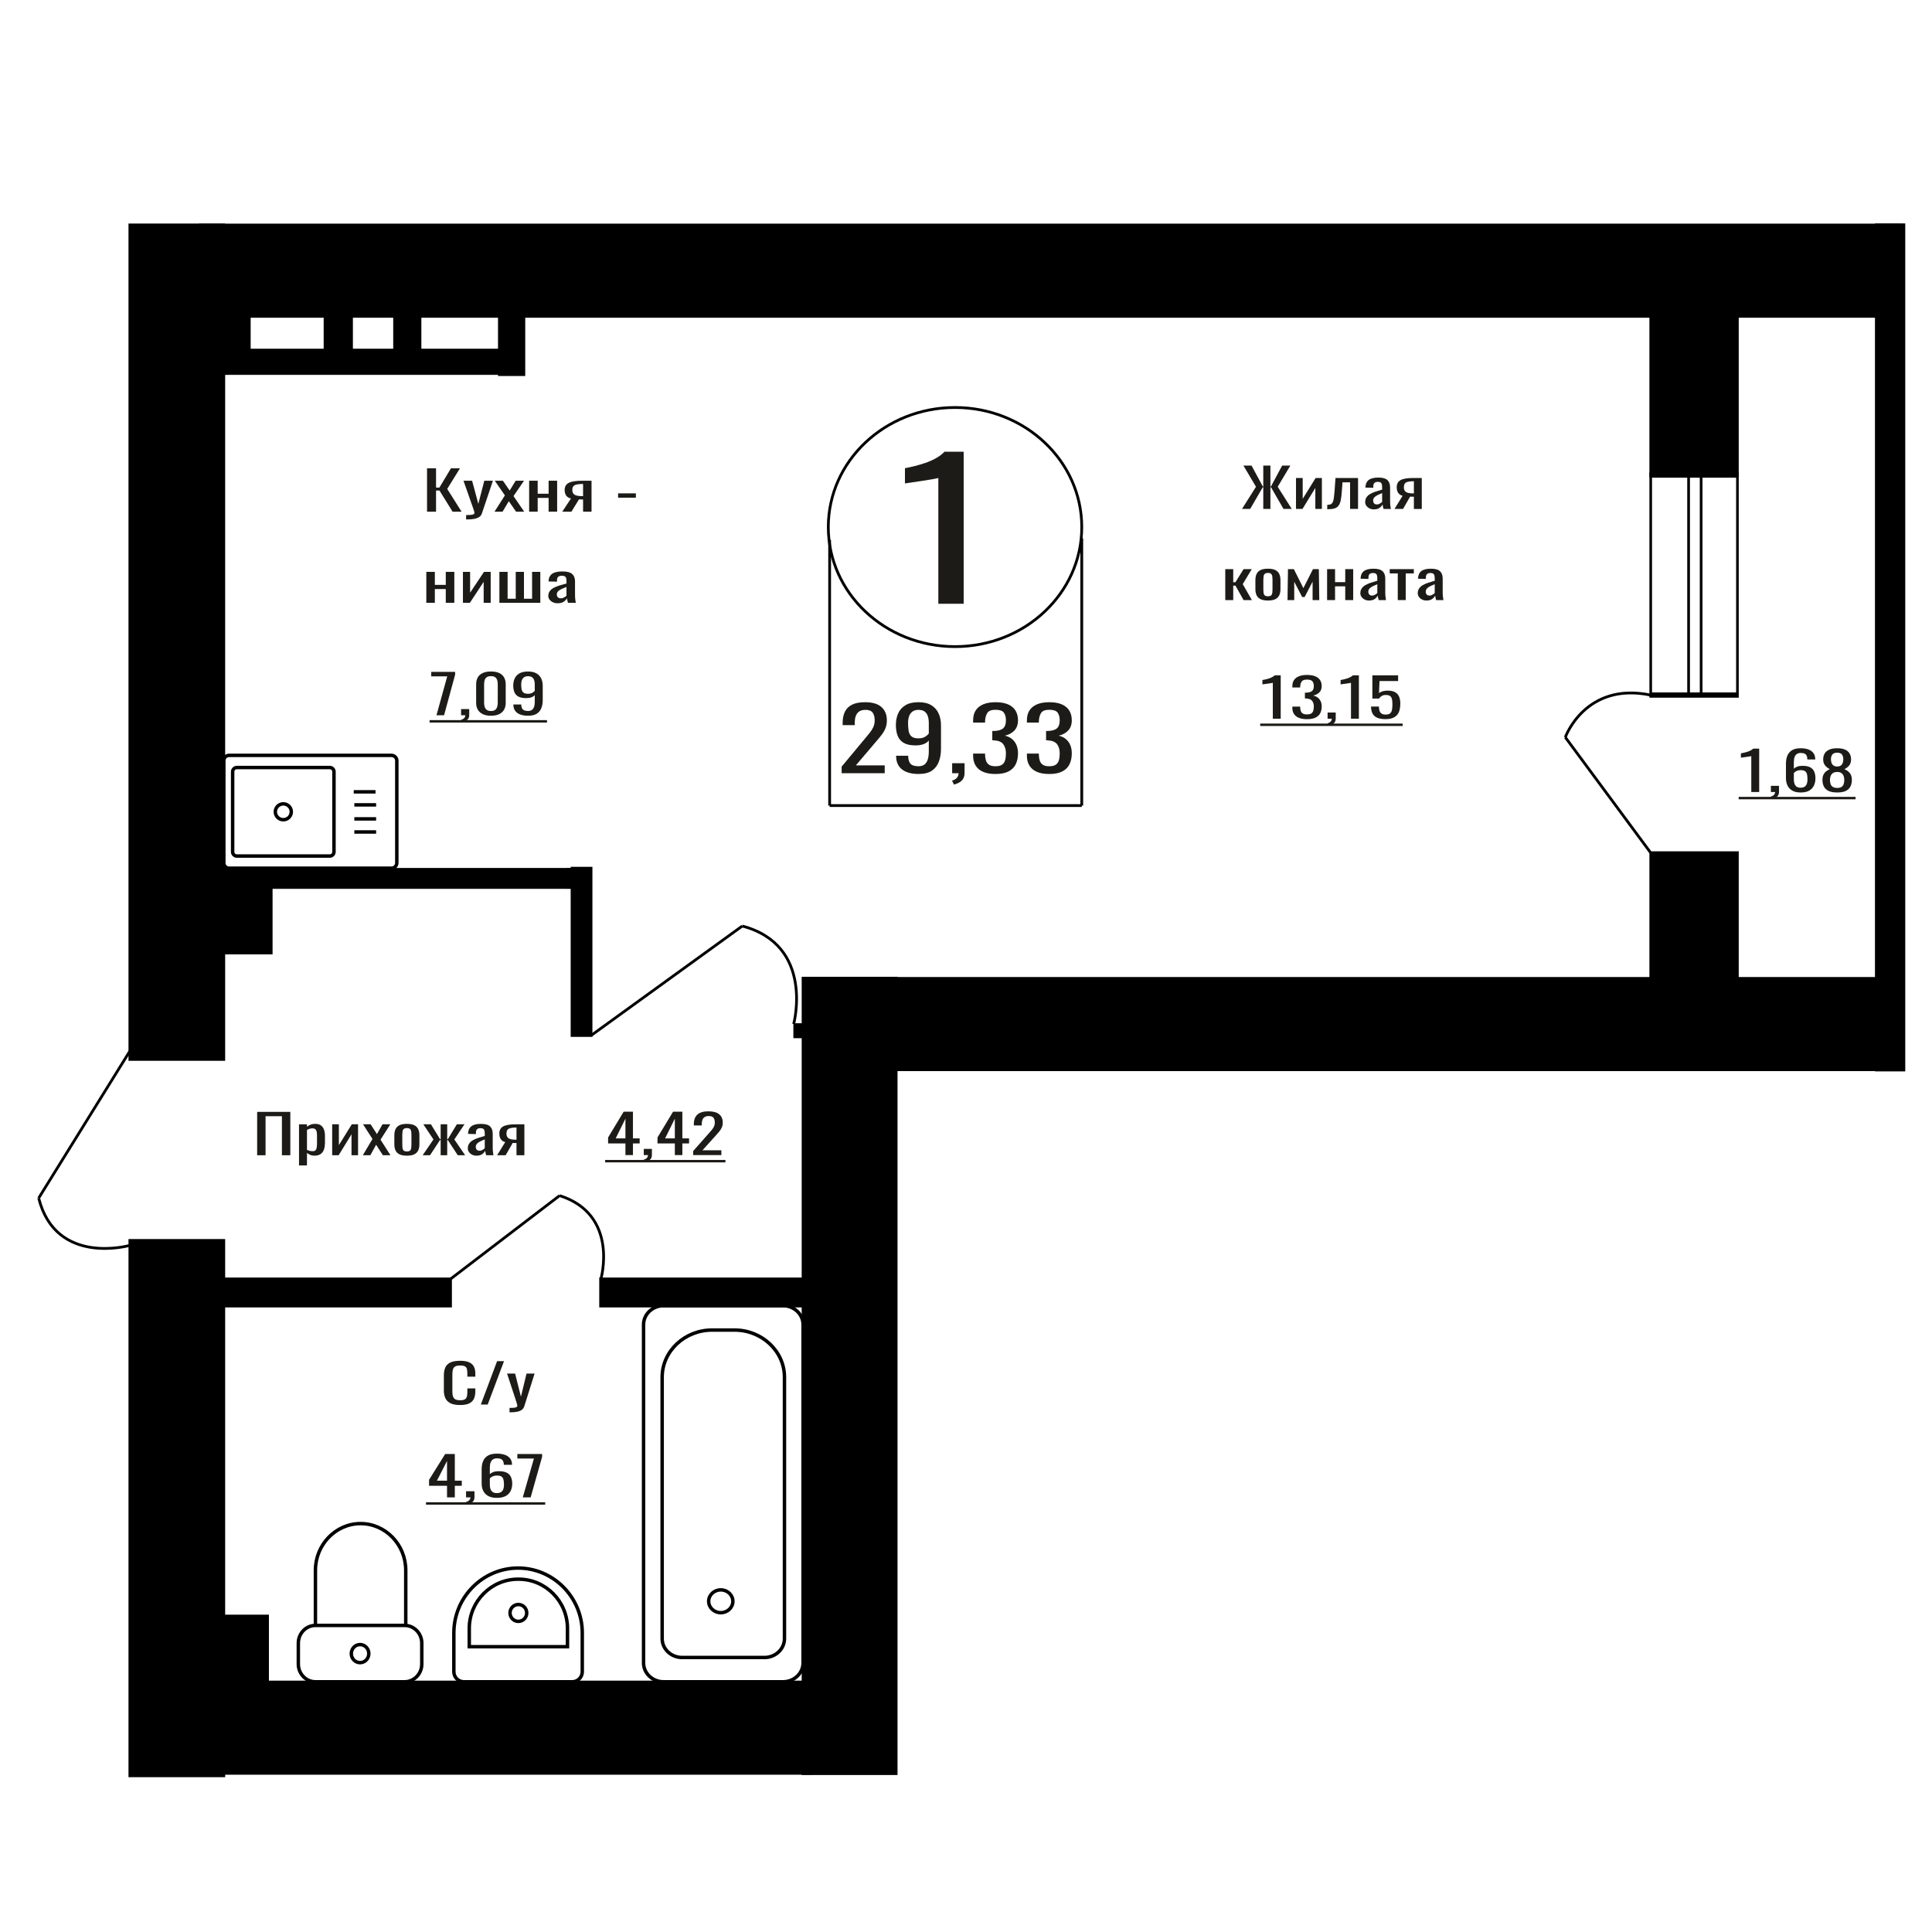 <?xml version="1.0" encoding="UTF-8"?>
<!DOCTYPE svg PUBLIC "-//W3C//DTD SVG 1.1//EN" "http://www.w3.org/Graphics/SVG/1.1/DTD/svg11.dtd">
<!-- Creator: CorelDRAW 2019 -->
<svg xmlns="http://www.w3.org/2000/svg" xml:space="preserve" width="140mm" height="140mm" version="1.1" style="shape-rendering:geometricPrecision; text-rendering:geometricPrecision; image-rendering:optimizeQuality; fill-rule:evenodd; clip-rule:evenodd"
viewBox="0 0 14000 14000"
 xmlns:xlink="http://www.w3.org/1999/xlink">
 <defs>
  <style type="text/css">
   <![CDATA[
    .str1 {stroke:black;stroke-width:25;stroke-miterlimit:22.926}
    .str0 {stroke:black;stroke-width:20;stroke-miterlimit:22.926}
    .fil1 {fill:none}
    .fil3 {fill:black}
    .fil2 {fill:#1C1B17}
    .fil0 {fill:#1C1B17;fill-rule:nonzero}
   ]]>
  </style>
 </defs>
 <g id="Слой_x0020_1">
  <path class="fil0" d="M6799.54 4374.92l0 -911.33c-1.13,0.9 -14,3.62 -38.6,8.16 -24.6,4.53 -52.34,9.07 -83.22,13.6 -30.88,4.53 -58.34,8.61 -82.36,12.24 -24.01,3.63 -36.6,5.44 -37.74,5.44l0 -110.17c19.44,-3.63 42.03,-8.62 67.77,-14.97 25.74,-6.34 52.04,-14.05 78.93,-23.12 26.88,-9.07 52.62,-20.4 77.21,-34 24.6,-13.61 45.47,-29.48 62.63,-47.61l138.99 0 0 1101.76 -183.61 0z"/>
  <polygon class="fil0" points="1863.43,8371.37 1863.43,8057.04 2103.73,8057.04 2103.73,8371.37 2042.85,8371.37 2042.85,8088.47 1924.31,8088.47 1924.31,8371.37 "/>
  <path id="1" class="fil0" d="M2166.78 8445.1l0 -298.03 57.65 0 0 17.85c6.82,-5.69 15.08,-10.6 24.79,-14.74 9.69,-4.14 21.18,-6.21 34.47,-6.21 16.18,0 29.01,3.04 38.53,9.12 9.53,6.08 16.62,13.71 21.29,22.89 4.66,9.19 7.72,18.5 9.16,27.94 1.43,9.44 2.15,17.53 2.15,24.26l0 54.32c0,15.79 -2.15,30.73 -6.47,44.83 -4.3,14.09 -12.12,25.48 -23.43,34.14 -11.32,8.67 -27.22,13 -47.68,13 -11.14,0 -21.03,-2 -29.65,-6.01 -8.61,-4.01 -16.34,-8.6 -23.16,-13.78l0 90.42 -57.65 0zm99.14 -103.22c10.05,0 17.24,-2.65 21.55,-7.96 4.32,-5.3 7.01,-12.48 8.08,-21.54 1.08,-9.05 1.62,-19.01 1.62,-29.88l0 -54.32c0,-9.32 -0.72,-17.92 -2.16,-25.81 -1.43,-7.89 -4.49,-14.16 -9.15,-18.82 -4.68,-4.66 -12.04,-6.99 -22.09,-6.99 -7.56,0 -14.73,1.17 -21.57,3.5 -6.81,2.32 -12.74,5.04 -17.77,8.15l0 143.58c5.39,2.84 11.5,5.24 18.32,7.18 6.83,1.94 14.55,2.91 23.17,2.91z"/>
  <polygon id="2" class="fil0" points="2407.09,8371.37 2407.09,8147.07 2455.57,8147.07 2455.57,8298.03 2549.32,8147.07 2594.58,8147.07 2594.58,8371.37 2547.17,8371.37 2547.17,8219.25 2453.96,8371.37 "/>
  <polygon id="3" class="fil0" points="2629.06,8371.37 2699.11,8253.4 2630.68,8147.07 2685.64,8147.07 2731.43,8218.09 2771.85,8147.07 2828.42,8147.07 2757.3,8258.44 2829.5,8371.37 2774.54,8371.37 2725.52,8295.31 2683.49,8371.37 "/>
  <path id="4" class="fil0" d="M2948.59 8374.47c-22.99,0 -41.14,-3.36 -54.43,-10.09 -13.29,-6.72 -22.71,-16.29 -28.28,-28.71 -5.57,-12.42 -8.36,-27.04 -8.36,-43.85l0 -65.2c0,-16.81 2.79,-31.43 8.36,-43.85 5.57,-12.42 14.99,-21.99 28.28,-28.71 13.29,-6.73 31.44,-10.09 54.43,-10.09 22.98,0 41.03,3.36 54.15,10.09 13.11,6.72 22.45,16.29 28.02,28.71 5.57,12.42 8.34,27.04 8.34,43.85l0 65.2c0,16.81 -2.77,31.43 -8.34,43.85 -5.57,12.42 -14.91,21.99 -28.02,28.71 -13.12,6.73 -31.17,10.09 -54.15,10.09zm0 -30.65c11.13,0 18.94,-2.33 23.44,-6.99 4.48,-4.65 7.17,-10.8 8.08,-18.43 0.9,-7.63 1.34,-15.59 1.34,-23.87l0 -70.23c0,-8.54 -0.44,-16.56 -1.34,-24.06 -0.91,-7.51 -3.6,-13.65 -8.08,-18.44 -4.5,-4.78 -12.31,-7.18 -23.44,-7.18 -11.14,0 -19.04,2.4 -23.72,7.18 -4.66,4.79 -7.45,10.93 -8.34,18.44 -0.9,7.5 -1.35,15.52 -1.35,24.06l0 70.23c0,8.28 0.45,16.24 1.35,23.87 0.89,7.63 3.68,13.78 8.34,18.43 4.68,4.66 12.58,6.99 23.72,6.99z"/>
  <polygon id="5" class="fil0" points="3062.8,8371.37 3140.93,8256.89 3067.65,8147.07 3122.62,8147.07 3188.89,8254.95 3193.2,8254.95 3193.2,8147.07 3240.61,8147.07 3240.61,8254.95 3244.93,8254.95 3310.66,8147.07 3365.62,8147.07 3292.35,8256.89 3370.46,8371.37 3317.13,8371.37 3244.93,8261.16 3240.61,8261.16 3240.61,8371.37 3193.2,8371.37 3193.2,8261.16 3188.35,8261.16 3116.15,8371.37 "/>
  <path id="6" class="fil0" d="M3452.37 8374.47c-12.21,0 -22.98,-2.52 -32.33,-7.56 -9.34,-5.05 -16.7,-11.52 -22.09,-19.41 -5.38,-7.89 -8.08,-16.23 -8.08,-25.03 0,-13.97 3.24,-25.74 9.69,-35.31 6.47,-9.57 15.36,-17.66 26.68,-24.25 11.31,-6.6 24.42,-12.36 39.33,-17.27 14.91,-4.92 30.63,-9.7 47.15,-14.36l0 -15.91c0,-9.05 -0.72,-16.56 -2.16,-22.51 -1.43,-5.95 -4.4,-10.41 -8.89,-13.39 -4.48,-2.97 -11.22,-4.46 -20.2,-4.46 -7.9,0 -14.27,1.3 -19.13,3.88 -4.85,2.59 -8.35,6.28 -10.5,11.06 -2.17,4.79 -3.23,10.41 -3.23,16.88l0 11.26 -57.13 -1.56c0.73,-24.83 8.63,-43.14 23.72,-54.91 15.08,-11.77 38.43,-17.65 70.05,-17.65 30.88,0 52.8,6.08 65.73,18.24 12.92,12.15 19.39,29.75 19.39,52.77l0 102.45c0,6.98 0.27,13.71 0.81,20.18 0.54,6.47 1.26,12.48 2.15,18.04 0.9,5.57 1.71,10.8 2.43,15.72l-52.8 0c-1.09,-4.14 -2.43,-9.38 -4.04,-15.72 -1.63,-6.33 -2.79,-12.09 -3.5,-17.27 -3.6,8.8 -10.51,17.01 -20.75,24.65 -10.24,7.63 -24.34,11.44 -42.3,11.44zm22.63 -35.7c5.75,0 11.14,-1.16 16.16,-3.49 5.04,-2.33 9.53,-4.98 13.48,-7.95 3.95,-2.98 6.64,-5.37 8.08,-7.18l0 -63.65c-8.98,3.63 -17.42,7.25 -25.32,10.87 -7.9,3.62 -14.82,7.44 -20.74,11.45 -5.93,4.01 -10.6,8.54 -14.01,13.58 -3.42,5.04 -5.13,10.8 -5.13,17.27 0,9.05 2.33,16.17 7.01,21.34 4.67,5.18 11.49,7.76 20.47,7.76z"/>
  <path id="7" class="fil0" d="M3602.16 8371.37l58.73 -95.07c-10.05,-2.85 -18.23,-7.12 -24.52,-12.81 -6.28,-5.69 -10.86,-12.68 -13.73,-20.96 -2.88,-8.27 -4.32,-17.59 -4.32,-27.94 0,-11.9 2.15,-22.12 6.47,-30.65 4.3,-8.54 11.13,-15.53 20.48,-20.96 9.33,-5.43 21.73,-9.44 37.17,-12.03 15.45,-2.59 34.49,-3.88 57.12,-3.88l60.34 0 0 224.3 -57.12 0 0 -88.48c-5.75,0 -10.59,-0.06 -14.54,-0.19 -3.95,-0.13 -8.26,-0.33 -12.94,-0.58l-51.18 89.25 -61.96 0zm134.16 -112.54c0.71,0 1.89,0 3.5,0 1.61,0 2.61,0 2.96,0l0 -88.09c-0.35,0 -1.35,0 -2.96,0 -1.61,0 -2.61,0 -2.95,0 -16.89,0 -30.27,1.49 -40.15,4.47 -9.88,2.97 -16.8,7.63 -20.75,13.97 -3.95,6.33 -5.92,14.81 -5.92,25.41 0,14.75 4.57,25.75 13.73,32.99 9.17,7.24 26.68,10.99 52.54,11.25z"/>
  <ellipse class="fil1 str0" cx="6920.52" cy="3819.26" rx="918.36" ry="866.35"/>
  <line class="fil1 str0" x1="6011.89" y1="3912.59" x2="6011.89" y2= "5837.42" />
  <line class="fil1 str0" x1="7838.89" y1="3900.67" x2="7838.89" y2= "5837.41" />
  <line class="fil1 str0" x1="6011.89" y1="5837.41" x2="7838.89" y2= "5837.41" />
  <path class="fil0" d="M6098.88 5602.95l0 -47.86 168.32 -202.15c12.52,-15.11 24.09,-29.17 34.72,-42.19 10.63,-13.01 19.33,-26.76 26.15,-41.25 6.81,-14.48 10.21,-31.17 10.21,-50.06 0,-23.51 -4.91,-41.98 -14.7,-55.42 -9.81,-13.43 -26.97,-20.15 -51.49,-20.15 -20.69,0 -36.76,4.41 -48.2,13.22 -11.44,8.82 -19.33,20.37 -23.69,34.64 -4.36,14.27 -6.54,29.6 -6.54,45.97l0 17 -87.43 0 0 -17.63c0,-30.65 5.31,-56.99 15.94,-79.03 10.61,-22.04 27.78,-39.15 51.47,-51.33 23.69,-12.17 55.15,-18.26 94.38,-18.26 53.38,0 93.14,11.65 119.29,34.95 26.14,23.3 39.22,55.53 39.22,96.67 0,21.83 -3.41,40.93 -10.22,57.3 -6.8,16.38 -15.66,31.7 -26.55,45.98 -10.9,14.27 -22.89,28.96 -35.95,44.08l-151.98 178.84 209.17 0 0 56.68 -312.12 0z"/>
  <path id="1" class="fil0" d="M6656.14 5608.62c-34.32,0 -63.61,-4.94 -87.84,-14.8 -24.24,-9.87 -42.63,-24.25 -55.16,-43.14 -12.52,-18.89 -19.06,-41.77 -19.61,-68.64 0,-0.84 0,-1.78 0,-2.83 0,-1.05 0,-2 0,-2.84l87.43 0c0,24.35 5.18,43.14 15.53,56.36 10.34,13.23 30.5,19.84 60.46,19.84 16.34,0 29.96,-3.88 40.85,-11.65 10.9,-7.77 19.07,-19.73 24.52,-35.89 5.44,-16.17 8.16,-36.63 8.16,-61.4l0 -77.46c-8.16,10.49 -20.29,18.99 -36.35,25.5 -16.08,6.51 -36.09,9.76 -60.07,9.76 -36.49,0 -65.09,-6.19 -85.79,-18.57 -20.69,-12.39 -35.26,-29.6 -43.71,-51.64 -8.44,-22.04 -12.66,-47.76 -12.66,-77.15 0,-31.06 5.45,-59.09 16.33,-84.07 10.9,-24.98 28.47,-44.81 52.71,-59.51 24.24,-14.69 55.97,-22.04 95.2,-22.04 38.12,0 69.16,7.45 93.14,22.36 23.97,14.9 41.53,34.95 52.69,60.14 11.17,25.19 16.75,53.32 16.75,84.38l0 171.29c0,32.75 -4.89,62.98 -14.7,90.69 -9.81,27.7 -26.41,49.85 -49.83,66.43 -23.44,16.59 -56.12,24.88 -98.05,24.88zm0 -258.2c19.06,0 34.59,-3.67 46.56,-11.02 11.99,-7.34 21.24,-15.42 27.78,-24.24l0 -75.57c0,-17.63 -2.18,-33.69 -6.54,-48.18 -4.34,-14.48 -11.97,-26.02 -22.87,-34.63 -10.89,-8.61 -25.87,-12.91 -44.93,-12.91 -19.08,0 -34.19,4.41 -45.35,13.22 -11.17,8.82 -19.08,20.26 -23.71,34.32 -4.63,14.07 -6.94,29.5 -6.94,46.29 0,20.15 1.23,38.83 3.67,56.05 2.46,17.21 8.99,30.96 19.62,41.25 10.61,10.28 28.18,15.42 52.71,15.42z"/>
  <path id="2" class="fil0" d="M6912.7 5685.45l-13.9 -28.97c14.71,-3.78 26.29,-10.39 34.73,-19.84 8.44,-9.45 12.66,-20.68 12.66,-33.69l-46.57 0 0 -72.42 89.88 0 0 71.16c0,22.25 -6.27,39.99 -18.79,53.21 -12.53,13.23 -31.86,23.41 -58.01,30.55z"/>
  <path id="3" class="fil0" d="M7213.38 5608.62c-35.95,0 -65.91,-5.25 -89.88,-15.75 -23.97,-10.49 -41.94,-25.61 -53.93,-45.34 -11.98,-19.73 -17.97,-43.03 -17.97,-69.9l0 -17 86.6 0c0,1.68 0,3.46 0,5.35 0,1.89 0,3.88 0,5.98 0.55,15.12 2.87,28.76 6.95,40.94 4.08,12.17 11.44,21.83 22.07,28.97 10.61,7.13 26,10.7 46.16,10.7 21.24,0 37.32,-3.88 48.2,-11.65 10.9,-7.77 18.26,-18.79 22.07,-33.06 3.8,-14.27 5.71,-30.65 5.71,-49.12 0,-26.87 -6.39,-48.81 -19.19,-65.81 -12.8,-17 -35.28,-26.34 -67.42,-28.02 -1.63,-0.42 -3.67,-0.63 -6.12,-0.63 -2.45,0 -4.5,0 -6.12,0l0 -67.38c1.62,0 3.53,0 5.7,0 2.18,0 4.09,0 5.73,0 31.05,-0.84 53.38,-7.14 67,-18.9 13.62,-11.75 20.42,-31.27 20.42,-58.56 0,-23.09 -5.03,-41.56 -15.11,-55.42 -10.07,-13.85 -30.09,-20.78 -60.05,-20.78 -29.96,0 -49.85,7.66 -59.65,22.99 -9.81,15.32 -15.26,34.95 -16.35,58.88 0,1.68 0,3.46 0,5.35 0,1.89 0,3.67 0,5.35l-86.6 0 0 -17c0,-27.29 5.99,-50.59 17.97,-69.9 11.99,-19.31 30.1,-34.22 54.34,-44.71 24.23,-10.5 54.33,-15.75 90.29,-15.75 36.5,0 66.73,5.25 90.69,15.75 23.97,10.49 41.95,25.5 53.93,45.02 11.99,19.52 17.98,42.93 17.98,70.22 0,30.65 -8.59,55.21 -25.74,73.68 -17.17,18.47 -40.17,31.07 -69.04,37.78 20.15,4.62 37.17,12.6 51.07,23.93 13.88,11.34 24.64,25.72 32.27,43.14 7.62,17.42 11.44,37.68 11.44,60.77 0,30.23 -5.45,56.57 -16.35,79.03 -10.9,22.46 -28.32,39.89 -52.29,52.27 -23.96,12.39 -55.56,18.58 -94.78,18.58z"/>
  <path id="4" class="fil0" d="M7603.13 5608.62c-35.95,0 -65.91,-5.25 -89.87,-15.75 -23.98,-10.49 -41.95,-25.61 -53.94,-45.34 -11.98,-19.73 -17.97,-43.03 -17.97,-69.9l0 -17 86.61 0c0,1.68 0,3.46 0,5.35 0,1.89 0,3.88 0,5.98 0.54,15.12 2.86,28.76 6.94,40.94 4.09,12.17 11.44,21.83 22.07,28.97 10.61,7.13 26,10.7 46.16,10.7 21.24,0 37.32,-3.88 48.21,-11.65 10.89,-7.77 18.25,-18.79 22.07,-33.06 3.8,-14.27 5.7,-30.65 5.7,-49.12 0,-26.87 -6.39,-48.81 -19.19,-65.81 -12.8,-17 -35.27,-26.34 -67.41,-28.02 -1.64,-0.42 -3.67,-0.63 -6.13,-0.63 -2.45,0 -4.5,0 -6.12,0l0 -67.38c1.62,0 3.53,0 5.71,0 2.18,0 4.08,0 5.72,0 31.05,-0.84 53.38,-7.14 67,-18.9 13.63,-11.75 20.42,-31.27 20.42,-58.56 0,-23.09 -5.03,-41.56 -15.11,-55.42 -10.07,-13.85 -30.09,-20.78 -60.05,-20.78 -29.96,0 -49.85,7.66 -59.64,22.99 -9.81,15.32 -15.26,34.95 -16.35,58.88 0,1.68 0,3.46 0,5.35 0,1.89 0,3.67 0,5.35l-86.61 0 0 -17c0,-27.29 5.99,-50.59 17.97,-69.9 11.99,-19.31 30.1,-34.22 54.34,-44.71 24.24,-10.5 54.34,-15.75 90.29,-15.75 36.5,0 66.73,5.25 90.7,15.75 23.96,10.49 41.94,25.5 53.92,45.02 11.99,19.52 17.98,42.93 17.98,70.22 0,30.65 -8.59,55.21 -25.74,73.68 -17.17,18.47 -40.17,31.07 -69.04,37.78 20.15,4.62 37.17,12.6 51.07,23.93 13.88,11.34 24.64,25.72 32.27,43.14 7.63,17.42 11.44,37.68 11.44,60.77 0,30.23 -5.45,56.57 -16.35,79.03 -10.9,22.46 -28.32,39.89 -52.28,52.27 -23.97,12.39 -55.56,18.58 -94.79,18.58z"/>
  <path class="fil0" d="M3334.15 10181.3c-30.96,0 -55,-4.65 -72.11,-13.97 -17.1,-9.31 -28.99,-21.86 -35.65,-37.64 -6.66,-15.78 -9.99,-33.37 -9.99,-52.78l0 -110.98c0,-21.21 3.33,-39.71 9.99,-55.49 6.66,-15.78 18.55,-28.01 35.65,-36.68 17.11,-8.66 41.15,-13 72.11,-13 27.38,0 49.06,3.63 65.1,10.87 16.02,7.24 27.54,17.59 34.56,31.05 7.03,13.45 10.54,29.62 10.54,48.5l0 24.84 -57.8 0 0 -22.12c0,-11.64 -0.82,-21.93 -2.43,-30.85 -1.62,-8.93 -6.03,-15.85 -13.24,-20.76 -7.2,-4.92 -19.27,-7.38 -36.19,-7.38 -17.29,0 -29.89,2.66 -37.81,7.96 -7.92,5.3 -13.05,12.81 -15.39,22.51 -2.34,9.7 -3.51,21.02 -3.51,33.95l0 124.57c0,15.78 1.8,28.26 5.4,37.45 3.59,9.18 9.54,15.71 17.82,19.59 8.28,3.88 19.44,5.83 33.49,5.83 16.56,0 28.45,-2.66 35.65,-7.96 7.21,-5.3 11.7,-12.61 13.51,-21.93 1.8,-9.31 2.7,-20.17 2.7,-32.59l0 -23.29 57.8 0 0 23.29c0,19.14 -3.25,36.02 -9.73,50.64 -6.48,14.62 -17.64,26 -33.49,34.15 -15.84,8.15 -38.17,12.22 -66.98,12.22z"/>
  <polygon id="1" class="fil0" points="3484.31,10177.81 3602.07,9863.48 3652.31,9863.48 3534.02,10177.81 "/>
  <path id="2" class="fil0" d="M3692.27 10234.08l0 -31.82c14.04,0 25.21,-0.45 33.49,-1.36 8.28,-0.91 14.22,-2.59 17.83,-5.05 3.61,-2.45 5.4,-5.88 5.4,-10.28 0,-2.33 -1.27,-7.5 -3.79,-15.52 -2.51,-8.02 -5.22,-16.56 -8.1,-25.61l-62.65 -190.93 58.34 0 42.13 167.64 40.51 -167.64 58.34 0 -74.54 236.72c-3.25,10.86 -9.19,19.47 -17.83,25.8 -8.65,6.34 -19.71,10.93 -33.22,13.78 -13.5,2.85 -29.8,4.27 -48.88,4.27l-7.03 0z"/>
  <path class="fil0" d="M3239.32 10850.61l0 -84.21 -130.18 0 0 -43.46 116.88 -186.66 69.8 0 0 193.26 50.4 0 0 36.86 -50.4 0 0 84.21 -56.5 0zm-73.13 -121.07l73.13 0 0 -142.81 -73.13 142.81z"/>
  <path id="1" class="fil0" d="M3386.11 10901.45l-9.43 -17.85c9.98,-2.33 17.82,-6.41 23.54,-12.23 5.73,-5.82 8.6,-12.74 8.6,-20.76l-31.58 0 0 -44.63 60.94 0 0 43.85c0,13.72 -4.25,24.65 -12.75,32.79 -8.49,8.15 -21.59,14.43 -39.32,18.83z"/>
  <path id="2" class="fil0" d="M3600.48 10854.1c-25.85,0 -46.89,-4.59 -63.15,-13.77 -16.24,-9.19 -28.15,-21.61 -35.73,-37.26 -7.56,-15.65 -11.35,-33.05 -11.35,-52.19l0 -105.94c0,-20.44 3.33,-39.07 9.97,-55.88 6.65,-16.82 18,-30.27 34.07,-40.36 16.06,-10.09 38.13,-15.13 66.19,-15.13 23.27,0 42.94,2.97 59,8.92 16.06,5.95 28.43,14.62 37.11,26 8.68,11.38 13.21,25.22 13.58,41.52 0,0.52 0.08,1.23 0.27,2.14 0.18,0.9 0.28,1.74 0.28,2.52l-59.83 0c0,-15.26 -3.5,-26.91 -10.53,-34.93 -7,-8.02 -20.31,-12.03 -39.88,-12.03 -10.7,0 -19.94,2.4 -27.69,7.18 -7.75,4.79 -13.58,12.1 -17.46,21.93 -3.87,9.83 -5.81,22.51 -5.81,38.03l0 47.73c5.91,-6.47 14.3,-11.71 25.21,-15.72 10.89,-4.01 24.28,-6.01 40.15,-6.01 24.74,0 44.14,3.75 58.17,11.25 14.04,7.5 24,18.05 29.91,31.63 5.91,13.58 8.86,29.56 8.86,47.92 0,18.89 -3.69,36.09 -11.07,51.62 -7.38,15.52 -19.2,27.87 -35.46,37.06 -16.25,9.18 -37.84,13.77 -64.81,13.77zm0 -34.53c13.29,0 23.64,-2.66 31.02,-7.96 7.39,-5.3 12.65,-12.35 15.79,-21.15 3.14,-8.8 4.71,-18.37 4.71,-28.72 0,-12.41 -0.83,-23.93 -2.5,-34.53 -1.66,-10.61 -5.99,-19.08 -13,-25.42 -7.03,-6.34 -19.03,-9.51 -36.02,-9.51 -8.12,0 -15.5,1.04 -22.15,3.11 -6.65,2.07 -12.38,4.72 -17.17,7.95 -4.8,3.24 -8.68,6.66 -11.64,10.28l0 46.96c0,10.61 1.57,20.44 4.71,29.49 3.14,9.06 8.4,16.24 15.79,21.54 7.38,5.3 17.54,7.96 30.46,7.96z"/>
  <polygon id="3" class="fil0" points="3788.26,10850.61 3869.14,10568.88 3748.94,10568.88 3748.94,10536.28 3928.41,10536.28 3928.41,10556.46 3845.32,10850.61 "/>
  <polygon id="4" class="fil2" points="3086.98,10885.89 3950.57,10885.89 3950.57,10903.53 3086.98,10903.53 "/>
  <polygon class="fil0" points="9000.01,3687.98 9101.35,3527.32 9010.26,3373.65 9069,3373.65 9150.93,3525.38 9154.17,3525.38 9154.17,3373.65 9205.91,3373.65 9205.91,3525.38 9209.69,3525.38 9291.07,3373.65 9350.36,3373.65 9258.73,3527.32 9360.6,3687.98 9300.77,3687.98 9210.23,3530.82 9205.91,3530.82 9205.91,3687.98 9154.17,3687.98 9154.17,3530.82 9150.39,3530.82 9059.3,3687.98 "/>
  <polygon id="1" class="fil0" points="9391.34,3687.98 9391.34,3463.68 9439.84,3463.68 9439.84,3614.64 9533.62,3463.68 9578.9,3463.68 9578.9,3687.98 9531.47,3687.98 9531.47,3535.86 9438.23,3687.98 "/>
  <path id="2" class="fil0" d="M9617.71 3689.92l0 -31.43c10.78,0 19.31,-1.55 25.6,-4.66 6.29,-3.1 11.14,-8.34 14.56,-15.72 3.41,-7.37 6.01,-17.33 7.8,-29.88 1.81,-12.54 3.42,-28.26 4.86,-47.15l7.01 -97.4 163.31 0 0 224.3 -57.67 0 0 -192.87 -54.97 0 -4.85 65.97c-1.81,25.62 -4.41,46.83 -7.82,63.65 -3.42,16.81 -8.71,29.94 -15.91,39.38 -7.18,9.45 -16.79,16.11 -28.83,19.99 -12.04,3.88 -27.57,5.82 -46.63,5.82l-6.46 0z"/>
  <path id="3" class="fil0" d="M9955.12 3691.08c-12.21,0 -22.98,-2.52 -32.33,-7.56 -9.35,-5.05 -16.71,-11.52 -22.1,-19.41 -5.39,-7.89 -8.09,-16.23 -8.09,-25.03 0,-13.97 3.24,-25.74 9.7,-35.31 6.47,-9.57 15.36,-17.66 26.68,-24.25 11.32,-6.6 24.43,-12.36 39.35,-17.27 14.92,-4.92 30.64,-9.7 47.17,-14.36l0 -15.91c0,-9.05 -0.72,-16.56 -2.17,-22.51 -1.43,-5.95 -4.4,-10.41 -8.88,-13.39 -4.49,-2.97 -11.23,-4.46 -20.21,-4.46 -7.91,0 -14.28,1.3 -19.14,3.88 -4.85,2.59 -8.35,6.28 -10.51,11.06 -2.16,4.79 -3.23,10.41 -3.23,16.88l0 11.26 -57.14 -1.56c0.72,-24.83 8.62,-43.14 23.72,-54.91 15.08,-11.77 38.45,-17.65 70.07,-17.65 30.89,0 52.83,6.08 65.76,18.24 12.93,12.15 19.4,29.75 19.4,52.77l0 102.45c0,6.98 0.27,13.71 0.81,20.18 0.54,6.47 1.26,12.48 2.15,18.04 0.9,5.57 1.71,10.8 2.43,15.72l-52.82 0c-1.09,-4.14 -2.43,-9.38 -4.04,-15.72 -1.63,-6.33 -2.8,-12.09 -3.5,-17.27 -3.6,8.8 -10.52,17.01 -20.76,24.65 -10.25,7.63 -24.34,11.44 -42.32,11.44zm22.64 -35.7c5.75,0 11.14,-1.16 16.17,-3.49 5.04,-2.33 9.53,-4.98 13.49,-7.95 3.94,-2.98 6.64,-5.37 8.08,-7.18l0 -63.65c-8.99,3.63 -17.43,7.25 -25.33,10.87 -7.91,3.62 -14.82,7.44 -20.75,11.45 -5.94,4.01 -10.6,8.54 -14.02,13.58 -3.42,5.04 -5.12,10.8 -5.12,17.27 0,9.05 2.33,16.17 7.01,21.34 4.67,5.18 11.49,7.76 20.47,7.76z"/>
  <path id="4" class="fil0" d="M10104.97 3687.98l58.75 -95.07c-10.06,-2.85 -18.24,-7.12 -24.53,-12.81 -6.28,-5.69 -10.86,-12.68 -13.74,-20.96 -2.87,-8.27 -4.32,-17.59 -4.32,-27.94 0,-11.9 2.16,-22.12 6.48,-30.65 4.3,-8.54 11.14,-15.53 20.48,-20.96 9.34,-5.43 21.74,-9.44 37.19,-12.03 15.46,-2.59 34.5,-3.88 57.14,-3.88l60.36 0 0 224.3 -57.14 0 0 -88.48c-5.75,0 -10.6,-0.06 -14.54,-0.19 -3.96,-0.13 -8.27,-0.33 -12.95,-0.58l-51.19 89.25 -61.99 0zm134.21 -112.54c0.71,0 1.89,0 3.5,0 1.61,0 2.61,0 2.96,0l0 -88.09c-0.35,0 -1.35,0 -2.96,0 -1.61,0 -2.61,0 -2.96,0 -16.89,0 -30.28,1.49 -40.15,4.47 -9.89,2.97 -16.81,7.63 -20.77,13.97 -3.94,6.33 -5.91,14.81 -5.91,25.41 0,14.75 4.57,25.75 13.73,32.99 9.17,7.24 26.69,10.99 52.56,11.25z"/>
  <polygon id="5" class="fil0" points="8878.75,4348.46 8878.75,4124.16 8936.42,4124.16 8936.42,4218.85 8952.59,4218.85 9011.34,4124.16 9070.62,4124.16 9005.41,4232.82 9071.7,4348.46 9011.34,4348.46 8952.59,4243.68 8936.42,4243.68 8936.42,4348.46 "/>
  <path id="6" class="fil0" d="M9188.13 4351.56c-23,0 -41.16,-3.36 -54.45,-10.09 -13.29,-6.72 -22.72,-16.29 -28.29,-28.71 -5.57,-12.42 -8.36,-27.04 -8.36,-43.85l0 -65.2c0,-16.81 2.79,-31.43 8.36,-43.85 5.57,-12.42 15,-21.99 28.29,-28.71 13.29,-6.73 31.45,-10.09 54.45,-10.09 22.99,0 41.04,3.36 54.17,10.09 13.11,6.72 22.46,16.29 28.03,28.71 5.57,12.42 8.35,27.04 8.35,43.85l0 65.2c0,16.81 -2.78,31.43 -8.35,43.85 -5.57,12.42 -14.92,21.99 -28.03,28.71 -13.13,6.73 -31.18,10.09 -54.17,10.09zm0 -30.65c11.14,0 18.94,-2.33 23.44,-6.99 4.49,-4.65 7.19,-10.8 8.09,-18.43 0.9,-7.63 1.35,-15.59 1.35,-23.87l0 -70.23c0,-8.54 -0.45,-16.56 -1.35,-24.06 -0.9,-7.51 -3.6,-13.65 -8.09,-18.44 -4.5,-4.78 -12.3,-7.18 -23.44,-7.18 -11.14,0 -19.04,2.4 -23.73,7.18 -4.66,4.79 -7.45,10.93 -8.34,18.44 -0.91,7.5 -1.35,15.52 -1.35,24.06l0 70.23c0,8.28 0.44,16.24 1.35,23.87 0.89,7.63 3.68,13.78 8.34,18.43 4.69,4.66 12.59,6.99 23.73,6.99z"/>
  <polygon id="7" class="fil0" points="9329.89,4348.46 9333.12,4124.16 9375.71,4124.16 9444.7,4261.92 9514.23,4124.16 9556.81,4124.16 9560.04,4348.46 9511.54,4348.46 9511.54,4214.58 9453.85,4326.34 9436.08,4326.34 9378.4,4215.36 9378.4,4348.46 "/>
  <polygon id="8" class="fil0" points="9616.64,4348.46 9616.64,4124.16 9674.31,4124.16 9674.31,4218.46 9748.15,4218.46 9748.15,4124.16 9805.82,4124.16 9805.82,4348.46 9748.15,4348.46 9748.15,4248.73 9674.31,4248.73 9674.31,4348.46 "/>
  <path id="9" class="fil0" d="M9920.09 4351.56c-12.21,0 -22.99,-2.52 -32.33,-7.56 -9.35,-5.05 -16.71,-11.52 -22.1,-19.41 -5.39,-7.89 -8.09,-16.23 -8.09,-25.03 0,-13.97 3.24,-25.74 9.7,-35.31 6.47,-9.57 15.36,-17.66 26.68,-24.25 11.32,-6.6 24.43,-12.36 39.35,-17.27 14.92,-4.92 30.64,-9.7 47.17,-14.36l0 -15.91c0,-9.05 -0.72,-16.56 -2.17,-22.51 -1.43,-5.95 -4.4,-10.41 -8.88,-13.39 -4.49,-2.97 -11.23,-4.46 -20.21,-4.46 -7.91,0 -14.28,1.3 -19.14,3.88 -4.85,2.59 -8.35,6.28 -10.51,11.06 -2.16,4.79 -3.23,10.41 -3.23,16.88l0 11.26 -57.14 -1.56c0.72,-24.83 8.62,-43.14 23.72,-54.91 15.08,-11.77 38.45,-17.65 70.07,-17.65 30.89,0 52.83,6.08 65.76,18.24 12.93,12.15 19.4,29.75 19.4,52.77l0 102.45c0,6.98 0.27,13.71 0.81,20.18 0.54,6.47 1.26,12.48 2.15,18.04 0.9,5.57 1.71,10.8 2.43,15.72l-52.82 0c-1.09,-4.14 -2.43,-9.38 -4.04,-15.72 -1.63,-6.33 -2.8,-12.09 -3.5,-17.27 -3.6,8.8 -10.52,17.01 -20.76,24.65 -10.25,7.63 -24.34,11.44 -42.32,11.44zm22.64 -35.7c5.75,0 11.14,-1.16 16.17,-3.49 5.04,-2.33 9.53,-4.98 13.49,-7.95 3.94,-2.98 6.64,-5.37 8.08,-7.18l0 -63.65c-8.99,3.63 -17.43,7.25 -25.33,10.87 -7.91,3.62 -14.82,7.44 -20.75,11.45 -5.94,4.01 -10.6,8.54 -14.02,13.58 -3.42,5.04 -5.12,10.8 -5.12,17.27 0,9.05 2.33,16.17 7.01,21.34 4.67,5.18 11.49,7.76 20.47,7.76z"/>
  <polygon id="10" class="fil0" points="10128.69,4348.46 10128.69,4155.21 10070.48,4155.21 10070.48,4124.16 10245.11,4124.16 10245.11,4155.21 10186.36,4155.21 10186.36,4348.46 "/>
  <path id="11" class="fil0" d="M10336.2 4351.56c-12.21,0 -22.98,-2.52 -32.33,-7.56 -9.35,-5.05 -16.71,-11.52 -22.1,-19.41 -5.39,-7.89 -8.09,-16.23 -8.09,-25.03 0,-13.97 3.24,-25.74 9.7,-35.31 6.47,-9.57 15.36,-17.66 26.68,-24.25 11.32,-6.6 24.43,-12.36 39.35,-17.27 14.92,-4.92 30.64,-9.7 47.17,-14.36l0 -15.91c0,-9.05 -0.72,-16.56 -2.17,-22.51 -1.43,-5.95 -4.4,-10.41 -8.88,-13.39 -4.49,-2.97 -11.23,-4.46 -20.21,-4.46 -7.91,0 -14.28,1.3 -19.14,3.88 -4.85,2.59 -8.35,6.28 -10.5,11.06 -2.17,4.79 -3.24,10.41 -3.24,16.88l0 11.26 -57.14 -1.56c0.72,-24.83 8.62,-43.14 23.72,-54.91 15.08,-11.77 38.45,-17.65 70.07,-17.65 30.89,0 52.83,6.08 65.76,18.24 12.93,12.15 19.4,29.75 19.4,52.77l0 102.45c0,6.98 0.27,13.71 0.81,20.18 0.54,6.47 1.26,12.48 2.15,18.04 0.9,5.57 1.71,10.8 2.43,15.72l-52.82 0c-1.08,-4.14 -2.43,-9.38 -4.04,-15.72 -1.63,-6.33 -2.8,-12.09 -3.5,-17.27 -3.6,8.8 -10.52,17.01 -20.75,24.65 -10.26,7.63 -24.35,11.44 -42.33,11.44zm22.64 -35.7c5.75,0 11.14,-1.16 16.17,-3.49 5.04,-2.33 9.53,-4.98 13.49,-7.95 3.94,-2.98 6.64,-5.37 8.08,-7.18l0 -63.65c-8.98,3.63 -17.43,7.25 -25.33,10.87 -7.91,3.62 -14.82,7.44 -20.75,11.45 -5.94,4.01 -10.6,8.54 -14.02,13.58 -3.42,5.04 -5.12,10.8 -5.12,17.27 0,9.05 2.33,16.17 7.01,21.34 4.67,5.18 11.49,7.76 20.47,7.76z"/>
  <rect class="fil3 str0" transform="matrix(1.60665E-14 1.211 -1.112 -1.86188E-13 5839.3 9269.55)" width="158.75" height="1336.15"/>
  <rect class="fil3 str0" x="5819.33" y="7088.12" width="674.47" height="5764.3"/>
  <rect class="fil3 str0" transform="matrix(-1.19751E-13 -0.799 18.104 -7.70403E-13 1621.59 2294.52)" width="833.44" height="661.46"/>
  <rect class="fil3 str0" transform="matrix(-7.14653E-13 4.569 1.028 2.2789E-14 941.325 9024.36)" width="833.44" height="661.46"/>
  <rect class="fil3 str0" x="13596.69" y="1628.95" width="199.5" height="6124.78"/>
  <line class="fil1 str0" x1="11961.73" y1="6180.02" x2="11342.8" y2= "5342.55" />
  <path class="fil0" d="M12690.5 5739.13l0 -260c-0.35,0.26 -4.36,1.03 -12.02,2.33 -7.67,1.29 -16.3,2.59 -25.91,3.88 -9.63,1.29 -18.18,2.46 -25.65,3.49 -7.48,1.04 -11.41,1.55 -11.76,1.55l0 -31.43c6.05,-1.03 13.09,-2.46 21.1,-4.27 8.02,-1.81 16.21,-4.01 24.58,-6.59 8.38,-2.59 16.39,-5.83 24.05,-9.71 7.67,-3.88 14.16,-8.4 19.51,-13.58l43.28 0 0 314.33 -57.18 0z"/>
  <path id="1" class="fil0" d="M12841.19 5789.97l-9.09 -17.85c9.62,-2.33 17.18,-6.41 22.7,-12.23 5.53,-5.82 8.29,-12.74 8.29,-20.76l-30.45 0 0 -44.63 58.78 0 0 43.85c0,13.72 -4.1,24.65 -12.3,32.79 -8.19,8.15 -20.83,14.43 -37.93,18.83z"/>
  <path id="2" class="fil0" d="M13047.98 5742.62c-24.94,0 -45.23,-4.59 -60.92,-13.77 -15.67,-9.19 -27.15,-21.61 -34.46,-37.26 -7.3,-15.65 -10.95,-33.05 -10.95,-52.19l0 -105.94c0,-20.44 3.21,-39.07 9.61,-55.88 6.42,-16.82 17.37,-30.27 32.87,-40.36 15.49,-10.09 36.78,-15.14 63.85,-15.14 22.45,0 41.42,2.98 56.91,8.93 15.49,5.95 27.43,14.62 35.8,26 8.38,11.38 12.74,25.22 13.1,41.52 0,0.52 0.08,1.23 0.26,2.14 0.18,0.9 0.28,1.74 0.28,2.52l-57.73 0c0,-15.26 -3.37,-26.91 -10.15,-34.93 -6.76,-8.02 -19.59,-12.03 -38.47,-12.03 -10.33,0 -19.24,2.4 -26.71,7.18 -7.48,4.79 -13.1,12.1 -16.84,21.93 -3.73,9.83 -5.61,22.51 -5.61,38.03l0 47.73c5.7,-6.47 13.8,-11.71 24.32,-15.72 10.51,-4.01 23.42,-6.01 38.73,-6.01 23.87,0 42.58,3.75 56.12,11.25 13.53,7.5 23.14,18.05 28.84,31.63 5.71,13.58 8.56,29.56 8.56,47.92 0,18.89 -3.57,36.09 -10.69,51.62 -7.12,15.52 -18.52,27.87 -34.2,37.06 -15.67,9.18 -36.51,13.77 -62.52,13.77zm0 -34.53c12.82,0 22.8,-2.66 29.92,-7.96 7.14,-5.3 12.2,-12.35 15.23,-21.15 3.03,-8.8 4.55,-18.37 4.55,-28.72 0,-12.41 -0.8,-23.93 -2.41,-34.53 -1.6,-10.61 -5.79,-19.08 -12.55,-25.42 -6.77,-6.34 -18.35,-9.51 -34.74,-9.51 -7.83,0 -14.95,1.04 -21.37,3.11 -6.42,2.07 -11.94,4.72 -16.56,7.95 -4.63,3.24 -8.38,6.66 -11.23,10.28l0 46.96c0,10.61 1.52,20.44 4.55,29.49 3.03,9.06 8.09,16.24 15.23,21.54 7.12,5.3 16.92,7.96 29.38,7.96z"/>
  <path id="3" class="fil0" d="M13313.01 5742.62c-26,0 -46.83,-3.75 -62.52,-11.25 -15.67,-7.5 -26.99,-18.18 -33.93,-32.02 -6.94,-13.84 -10.42,-30.07 -10.42,-48.7 0,-10.6 1.25,-19.92 3.75,-27.94 2.49,-8.02 6.14,-15.07 10.94,-21.15 4.82,-6.08 10.52,-11.38 17.11,-15.91 6.59,-4.53 13.81,-8.6 21.64,-12.22 -14.25,-6.99 -25.83,-16.11 -34.73,-27.36 -8.91,-11.25 -13.37,-25.55 -13.37,-42.88 0,-16.56 3.57,-30.92 10.69,-43.08 7.13,-12.15 18.26,-21.53 33.4,-28.13 15.14,-6.6 34.29,-9.9 57.44,-9.9 23.16,0 42.13,3.3 56.91,9.9 14.79,6.6 25.73,15.98 32.87,28.13 7.12,12.16 10.68,26.52 10.68,43.08 0,17.59 -4.36,31.95 -13.09,43.07 -8.73,11.13 -20.4,20.18 -35.01,27.17 7.85,3.62 15.07,7.69 21.65,12.22 6.6,4.53 12.3,9.83 17.1,15.91 4.81,6.08 8.55,13.13 11.23,21.15 2.67,8.02 4,17.34 4,27.94 0,18.63 -3.47,34.86 -10.42,48.7 -6.94,13.84 -18.16,24.52 -33.67,32.02 -15.49,7.5 -36.24,11.25 -62.25,11.25zm0 -32.98c13.89,0 24.59,-2.59 32.07,-7.76 7.47,-5.18 12.56,-12.16 15.23,-20.96 2.67,-8.8 4,-18.63 4,-29.49 0,-9.83 -1.51,-19.08 -4.54,-27.75 -3.03,-8.66 -8.28,-15.78 -15.77,-21.34 -7.47,-5.56 -17.8,-8.34 -30.99,-8.34 -13.18,0 -23.59,2.71 -31.26,8.14 -7.66,5.44 -13.08,12.49 -16.29,21.15 -3.21,8.67 -4.8,18.05 -4.8,28.14 0,10.86 1.41,20.69 4.26,29.49 2.85,8.8 8.11,15.78 15.77,20.96 7.66,5.17 18.44,7.76 32.32,7.76zm0 -155.23c12.12,-0.26 21.29,-2.97 27.52,-8.15 6.24,-5.17 10.61,-11.83 13.1,-19.98 2.49,-8.15 3.73,-16.62 3.73,-25.42 0,-12.93 -3.19,-23.93 -9.61,-32.98 -6.42,-9.06 -18,-13.59 -34.74,-13.59 -16.73,0 -28.49,4.53 -35.27,13.59 -6.76,9.05 -10.14,20.05 -10.14,32.98 0,8.8 1.25,17.27 3.74,25.42 2.49,8.15 7.04,14.81 13.62,19.98 6.59,5.18 15.94,7.89 28.05,8.15z"/>
  <polygon id="4" class="fil2" points="12599.13,5774.41 13446.07,5774.41 13446.07,5792.05 12599.13,5792.05 "/>
  <path class="fil1 str0" d="M11342.8 5342.55c0,0 144.27,-404.46 618.93,-305.53"/>
  <polygon class="fil0" points="3162.84,5182.96 3240.86,4901.23 3124.9,4901.23 3124.9,4868.63 3298.03,4868.63 3298.03,4888.81 3217.88,5182.96 "/>
  <path id="1" class="fil0" d="M3349.86 5233.8l-9.09 -17.85c9.63,-2.33 17.19,-6.41 22.71,-12.23 5.52,-5.82 8.29,-12.74 8.29,-20.76l-30.46 0 0 -44.63 58.78 0 0 43.85c0,13.72 -4.1,24.65 -12.29,32.79 -8.2,8.15 -20.84,14.43 -37.94,18.83z"/>
  <path id="2" class="fil0" d="M3557.73 5186.45c-24.58,0 -44.79,-4.01 -60.66,-12.03 -15.85,-8.02 -27.61,-19.01 -35.26,-32.98 -7.66,-13.97 -11.49,-29.88 -11.49,-47.73l0 -135.44c0,-18.36 3.74,-34.47 11.23,-48.31 7.47,-13.84 19.14,-24.64 34.99,-32.4 15.86,-7.76 36.25,-11.65 61.19,-11.65 24.94,0 45.23,3.89 60.92,11.65 15.67,7.76 27.25,18.56 34.72,32.4 7.48,13.84 11.23,29.95 11.23,48.31l0 135.44c0,18.11 -3.83,34.15 -11.49,48.12 -7.67,13.97 -19.33,24.9 -35,32.79 -15.67,7.89 -35.8,11.83 -60.38,11.83zm0 -34.15c13.53,0 23.78,-2.84 30.72,-8.53 6.95,-5.7 11.76,-13 14.43,-21.93 2.67,-8.92 4.01,-18.17 4.01,-27.75l0 -136.2c0,-10.09 -1.26,-19.6 -3.75,-28.53 -2.49,-8.92 -7.21,-16.1 -14.15,-21.53 -6.96,-5.44 -17.37,-8.15 -31.26,-8.15 -13.9,0 -24.4,2.71 -31.53,8.15 -7.12,5.43 -11.93,12.61 -14.43,21.53 -2.5,8.93 -3.74,18.44 -3.74,28.53l0 136.2c0,9.58 1.34,18.83 4.01,27.75 2.67,8.93 7.66,16.23 14.95,21.93 7.32,5.69 17.56,8.53 30.74,8.53z"/>
  <path id="3" class="fil0" d="M3826.5 5186.45c-22.43,0 -41.58,-3.04 -57.43,-9.12 -15.85,-6.08 -27.89,-14.94 -36.08,-26.58 -8.19,-11.64 -12.46,-25.74 -12.82,-42.3 0,-0.51 0,-1.1 0,-1.74 0,-0.65 0,-1.23 0,-1.75l57.17 0c0,15 3.39,26.58 10.16,34.73 6.77,8.15 19.94,12.23 39.54,12.23 10.68,0 19.59,-2.4 26.73,-7.18 7.11,-4.79 12.46,-12.16 16.02,-22.12 3.56,-9.96 5.35,-22.58 5.35,-37.84l0 -47.73c-5.35,6.47 -13.28,11.71 -23.78,15.72 -10.51,4.01 -23.61,6.01 -39.28,6.01 -23.87,0 -42.57,-3.82 -56.11,-11.45 -13.53,-7.63 -23.06,-18.24 -28.58,-31.82 -5.53,-13.58 -8.29,-29.43 -8.29,-47.54 0,-19.14 3.56,-36.41 10.7,-51.8 7.11,-15.39 18.6,-27.62 34.46,-36.67 15.85,-9.06 36.6,-13.59 62.24,-13.59 24.94,0 45.25,4.6 60.92,13.78 15.68,9.19 27.17,21.54 34.46,37.06 7.32,15.52 10.96,32.86 10.96,52l0 105.55c0,20.18 -3.2,38.81 -9.62,55.88 -6.4,17.08 -17.27,30.73 -32.59,40.94 -15.32,10.22 -36.69,15.33 -64.13,15.33zm0 -159.1c12.48,0 22.62,-2.27 30.46,-6.79 7.85,-4.53 13.89,-9.51 18.18,-14.94l0 -46.57c0,-10.87 -1.44,-20.76 -4.29,-29.69 -2.85,-8.92 -7.83,-16.04 -14.95,-21.34 -7.13,-5.3 -16.92,-7.96 -29.4,-7.96 -12.46,0 -22.35,2.72 -29.65,8.15 -7.31,5.44 -12.47,12.49 -15.5,21.15 -3.03,8.67 -4.53,18.18 -4.53,28.53 0,12.41 0.8,23.93 2.4,34.53 1.61,10.61 5.88,19.08 12.82,25.42 6.95,6.34 18.43,9.51 34.46,9.51z"/>
  <polygon id="4" class="fil2" points="3113.14,5218.24 3963.84,5218.24 3963.84,5235.88 3113.14,5235.88 "/>
  <polygon id="5" class="fil2" points="3963.84,5218.24 3963.84,5218.24 3963.84,5235.88 3963.84,5235.88 "/>
  <polygon id="6" class="fil2" points="3113.14,5878.72 3113.14,5878.72 3113.14,5896.36 3113.14,5896.36 "/>
  <polygon id="7" class="fil2" points="3113.14,5878.72 3113.14,5878.72 3113.14,5896.36 3113.14,5896.36 "/>
  <polygon class="fil0" points="3094.43,3707.76 3094.43,3393.43 3159.75,3393.43 3159.75,3533.13 3184.03,3533.13 3267.86,3393.43 3333.18,3393.43 3240.69,3542.83 3344.74,3707.76 3279.42,3707.76 3184.61,3554.48 3159.75,3554.48 3159.75,3707.76 "/>
  <path id="1" class="fil0" d="M3377.68 3764.03l0 -31.82c15.03,0 26.98,-0.45 35.84,-1.36 8.86,-0.91 15.22,-2.59 19.08,-5.05 3.86,-2.45 5.78,-5.88 5.78,-10.28 0,-2.33 -1.35,-7.5 -4.05,-15.52 -2.7,-8.02 -5.59,-16.56 -8.67,-25.61l-67.05 -190.93 62.43 0 45.1 167.64 43.34 -167.64 62.44 0 -79.77 236.72c-3.48,10.86 -9.84,19.47 -19.09,25.8 -9.25,6.34 -21.09,10.93 -35.54,13.78 -14.45,2.85 -31.9,4.27 -52.32,4.27l-7.52 0z"/>
  <polygon id="2" class="fil0" points="3583.48,3707.76 3658.63,3589.79 3585.22,3483.46 3644.18,3483.46 3693.31,3554.48 3736.68,3483.46 3797.37,3483.46 3721.06,3594.83 3798.53,3707.76 3739.57,3707.76 3686.97,3631.7 3641.87,3707.76 "/>
  <polygon id="3" class="fil0" points="3834.39,3707.76 3834.39,3483.46 3896.24,3483.46 3896.24,3577.76 3975.43,3577.76 3975.43,3483.46 4037.28,3483.46 4037.28,3707.76 3975.43,3707.76 3975.43,3608.03 3896.24,3608.03 3896.24,3707.76 "/>
  <path id="4" class="fil0" d="M4074.28 3707.76l63.02 -95.07c-10.79,-2.85 -19.56,-7.12 -26.31,-12.81 -6.73,-5.69 -11.65,-12.68 -14.73,-20.96 -3.09,-8.27 -4.64,-17.59 -4.64,-27.94 0,-11.9 2.31,-22.12 6.95,-30.65 4.61,-8.54 11.94,-15.53 21.97,-20.96 10.01,-5.43 23.31,-9.44 39.88,-12.03 16.58,-2.59 37,-3.88 61.28,-3.88l64.74 0 0 224.3 -61.28 0 0 -88.48c-6.17,0 -11.37,-0.06 -15.6,-0.19 -4.24,-0.13 -8.86,-0.33 -13.88,-0.58l-54.91 89.25 -66.49 0zm143.95 -112.54c0.76,0 2.03,0 3.76,0 1.72,0 2.8,0 3.17,0l0 -88.09c-0.37,0 -1.45,0 -3.17,0 -1.73,0 -2.8,0 -3.18,0 -18.11,0 -32.47,1.49 -43.06,4.47 -10.61,2.97 -18.03,7.63 -22.27,13.97 -4.24,6.33 -6.35,14.81 -6.35,25.41 0,14.75 4.9,25.75 14.73,32.99 9.83,7.24 28.62,10.99 56.37,11.25z"/>
  <polygon id="5" class="fil0" points="4478.94,3606.48 4478.94,3575.04 4607.86,3575.04 4607.86,3606.48 "/>
  <polygon id="6" class="fil0" points="3089.23,4368.24 3089.23,4143.94 3151.08,4143.94 3151.08,4238.24 3230.27,4238.24 3230.27,4143.94 3292.13,4143.94 3292.13,4368.24 3230.27,4368.24 3230.27,4268.51 3151.08,4268.51 3151.08,4368.24 "/>
  <polygon id="7" class="fil0" points="3354.57,4368.24 3354.57,4143.94 3406.59,4143.94 3406.59,4294.9 3507.18,4143.94 3555.74,4143.94 3555.74,4368.24 3504.87,4368.24 3504.87,4216.12 3404.86,4368.24 "/>
  <polygon id="8" class="fil0" points="3618.75,4368.24 3618.75,4143.94 3678.3,4143.94 3678.3,4338.75 3737.26,4338.75 3737.26,4143.94 3796.8,4143.94 3796.8,4338.75 3855.76,4338.75 3855.76,4143.94 3915.3,4143.94 3915.3,4368.24 "/>
  <path id="9" class="fil0" d="M4040.17 4371.34c-13.09,0 -24.65,-2.52 -34.68,-7.56 -10.03,-5.05 -17.92,-11.52 -23.7,-19.41 -5.78,-7.89 -8.67,-16.23 -8.67,-25.03 0,-13.97 3.47,-25.74 10.4,-35.31 6.94,-9.57 16.47,-17.66 28.61,-24.25 12.15,-6.6 26.21,-12.36 42.21,-17.27 16,-4.92 32.86,-9.7 50.59,-14.36l0 -15.91c0,-9.05 -0.78,-16.56 -2.33,-22.51 -1.53,-5.95 -4.72,-10.41 -9.53,-13.39 -4.81,-2.97 -12.04,-4.46 -21.68,-4.46 -8.47,0 -15.31,1.3 -20.52,3.88 -5.2,2.59 -8.96,6.28 -11.27,11.06 -2.32,4.79 -3.47,10.41 -3.47,16.88l0 11.26 -61.28 -1.56c0.77,-24.83 9.25,-43.14 25.44,-54.91 16.18,-11.77 41.24,-17.65 75.16,-17.65 33.13,0 56.65,6.08 70.52,18.24 13.87,12.15 20.81,29.75 20.81,52.77l0 102.45c0,6.98 0.28,13.71 0.86,20.18 0.58,6.47 1.36,12.48 2.31,18.04 0.97,5.57 1.83,10.8 2.61,15.72l-56.65 0c-1.17,-4.14 -2.61,-9.38 -4.34,-15.72 -1.74,-6.33 -2.99,-12.09 -3.75,-17.27 -3.86,8.8 -11.28,17.01 -22.26,24.65 -10.99,7.63 -26.11,11.44 -45.39,11.44zm24.28 -35.7c6.17,0 11.95,-1.16 17.34,-3.49 5.41,-2.33 10.22,-4.98 14.47,-7.95 4.23,-2.98 7.12,-5.37 8.67,-7.18l0 -63.65c-9.64,3.63 -18.7,7.25 -27.18,10.87 -8.47,3.62 -15.89,7.44 -22.25,11.45 -6.36,4.01 -11.37,8.54 -15.03,13.58 -3.67,5.04 -5.5,10.8 -5.5,17.27 0,9.05 2.5,16.17 7.52,21.34 5.01,5.18 12.32,7.76 21.96,7.76z"/>
  <path class="fil0" d="M9223.33 5207.93l0 -260c-0.36,0.26 -4.37,1.03 -12.02,2.33 -7.67,1.29 -16.3,2.59 -25.92,3.88 -9.62,1.29 -18.17,2.46 -25.65,3.49 -7.48,1.04 -11.4,1.55 -11.76,1.55l0 -31.43c6.06,-1.03 13.1,-2.46 21.11,-4.27 8.01,-1.81 16.21,-4.01 24.58,-6.59 8.37,-2.59 16.39,-5.83 24.04,-9.71 7.67,-3.88 14.17,-8.4 19.51,-13.58l43.28 0 0 314.33 -57.17 0z"/>
  <path id="1" class="fil0" d="M9470.73 5211.42c-23.52,0 -43.11,-3.23 -58.78,-9.7 -15.67,-6.47 -27.43,-15.78 -35.27,-27.94 -7.83,-12.16 -11.76,-26.52 -11.76,-43.07l0 -10.48 56.65 0c0,1.03 0,2.13 0,3.3 0,1.16 0,2.39 0,3.68 0.36,9.32 1.86,17.72 4.55,25.23 2.67,7.5 7.47,13.45 14.41,17.85 6.96,4.4 17.02,6.6 30.2,6.6 13.9,0 24.4,-2.4 31.52,-7.18 7.13,-4.79 11.94,-11.58 14.43,-20.38 2.49,-8.79 3.75,-18.88 3.75,-30.27 0,-16.55 -4.19,-30.07 -12.56,-40.55 -8.37,-10.48 -23.07,-16.23 -44.09,-17.27 -1.06,-0.26 -2.4,-0.38 -4.01,-0.38 -1.6,0 -2.93,0 -4.01,0l0 -41.53c1.08,0 2.32,0 3.75,0 1.42,0 2.67,0 3.74,0 20.3,-0.51 34.91,-4.4 43.82,-11.64 8.9,-7.24 13.36,-19.27 13.36,-36.09 0,-14.23 -3.31,-25.61 -9.89,-34.15 -6.6,-8.54 -19.68,-12.8 -39.27,-12.8 -19.6,0 -32.61,4.72 -39.01,14.16 -6.42,9.44 -9.98,21.54 -10.69,36.28 0,1.04 0,2.14 0,3.3 0,1.17 0,2.27 0,3.3l-56.65 0 0 -10.48c0,-16.81 3.93,-31.17 11.76,-43.07 7.84,-11.9 19.68,-21.09 35.54,-27.55 15.85,-6.47 35.53,-9.71 59.05,-9.71 23.86,0 43.64,3.24 59.31,9.71 15.67,6.46 27.42,15.71 35.26,27.74 7.83,12.03 11.76,26.46 11.76,43.27 0,18.89 -5.61,34.02 -16.83,45.4 -11.22,11.39 -26.27,19.15 -45.15,23.29 13.18,2.84 24.3,7.76 33.39,14.74 9.09,6.99 16.13,15.85 21.11,26.59 4.99,10.73 7.48,23.22 7.48,37.44 0,18.63 -3.57,34.86 -10.69,48.71 -7.13,13.84 -18.52,24.57 -34.2,32.2 -15.67,7.64 -36.33,11.45 -61.98,11.45z"/>
  <path id="2" class="fil0" d="M9628.89 5258.77l-9.09 -17.85c9.63,-2.33 17.19,-6.41 22.71,-12.23 5.52,-5.82 8.29,-12.74 8.29,-20.76l-30.46 0 0 -44.63 58.78 0 0 43.85c0,13.72 -4.1,24.65 -12.29,32.79 -8.2,8.15 -20.84,14.43 -37.94,18.83z"/>
  <path id="3" class="fil0" d="M9789.74 5207.93l0 -260c-0.36,0.26 -4.37,1.03 -12.02,2.33 -7.67,1.29 -16.31,2.59 -25.92,3.88 -9.62,1.29 -18.18,2.46 -25.65,3.49 -7.48,1.04 -11.4,1.55 -11.76,1.55l0 -31.43c6.06,-1.03 13.09,-2.46 21.11,-4.27 8.01,-1.81 16.2,-4.01 24.58,-6.59 8.37,-2.59 16.38,-5.83 24.04,-9.71 7.67,-3.88 14.17,-8.4 19.51,-13.58l43.28 0 0 314.33 -57.17 0z"/>
  <path id="4" class="fil0" d="M10039.81 5211.03c-26.01,0 -46.67,-3.62 -61.99,-10.86 -15.31,-7.24 -26.28,-17.72 -32.86,-31.43 -6.59,-13.72 -9.88,-30.01 -9.88,-48.9l57.17 0c0,9.31 1.07,18.43 3.21,27.36 2.13,8.92 6.67,16.3 13.63,22.12 6.94,5.82 17.54,8.73 31.78,8.73 15.68,0 26.91,-3.3 33.67,-9.9 6.77,-6.59 11.04,-15.52 12.83,-26.77 1.78,-11.26 2.67,-24 2.67,-38.23 0,-14.23 -1.07,-26.32 -3.21,-36.28 -2.13,-9.96 -6.59,-17.59 -13.35,-22.9 -6.78,-5.3 -17.46,-7.95 -32.07,-7.95 -11.75,0 -21.73,2.65 -29.93,7.95 -8.19,5.31 -14.25,11.32 -18.16,18.05l-48.63 0 0 -168.42 186.5 0 0 41.52 -134.66 0 -3.74 86.93c7.11,-5.43 15.94,-9.7 26.45,-12.81 10.5,-3.1 22.52,-4.65 36.06,-4.65 23.52,0 41.96,4.01 55.31,12.03 13.36,8.02 22.79,19.01 28.31,32.98 5.53,13.97 8.29,30.01 8.29,48.12 0,16.04 -1.61,30.98 -4.8,44.82 -3.21,13.84 -8.83,25.87 -16.84,36.09 -8.02,10.22 -18.96,18.18 -32.86,23.87 -13.89,5.69 -31.53,8.53 -52.9,8.53z"/>
  <polygon id="5" class="fil2" points="9131.95,5243.21 10164.32,5243.21 10164.32,5260.85 9131.95,5260.85 "/>
  <polygon id="6" class="fil2" points="10164.32,5243.21 10164.32,5243.21 10164.32,5260.85 10164.32,5260.85 "/>
  <polygon id="7" class="fil2" points="9131.95,5903.69 9131.95,5903.69 9131.95,5921.33 9131.95,5921.33 "/>
  <polygon id="8" class="fil2" points="9131.95,5903.69 9131.95,5903.69 9131.95,5921.33 9131.95,5921.33 "/>
  <path class="fil0" d="M4532.1 8370.14l0 -84.21 -125.58 0 0 -43.46 112.75 -186.66 67.34 0 0 193.26 48.62 0 0 36.86 -48.62 0 0 84.21 -54.51 0zm-70.54 -121.07l70.54 0 0 -142.81 -70.54 142.81z"/>
  <path id="1" class="fil0" d="M4673.7 8420.98l-9.09 -17.85c9.63,-2.33 17.19,-6.41 22.71,-12.23 5.52,-5.82 8.29,-12.74 8.29,-20.76l-30.46 0 0 -44.63 58.78 0 0 43.85c0,13.72 -4.1,24.65 -12.29,32.79 -8.2,8.15 -20.84,14.43 -37.94,18.83z"/>
  <path id="2" class="fil0" d="M4890.12 8370.14l0 -84.21 -125.58 0 0 -43.46 112.75 -186.66 67.33 0 0 193.26 48.62 0 0 36.86 -48.62 0 0 84.21 -54.5 0zm-70.54 -121.07l70.54 0 0 -142.81 -70.54 142.81z"/>
  <path id="3" class="fil0" d="M5023.16 8370.14l0 -29.49 110.08 -124.57c8.19,-9.31 15.76,-17.98 22.7,-26 6.96,-8.02 12.66,-16.49 17.11,-25.42 4.46,-8.92 6.68,-19.21 6.68,-30.85 0,-14.49 -3.21,-25.87 -9.62,-34.15 -6.41,-8.28 -17.64,-12.42 -33.66,-12.42 -13.54,0 -24.05,2.72 -31.54,8.15 -7.47,5.44 -12.64,12.55 -15.49,21.35 -2.85,8.79 -4.27,18.24 -4.27,28.33l0 10.47 -57.18 0 0 -10.86c0,-18.89 3.48,-35.12 10.42,-48.7 6.94,-13.59 18.16,-24.13 33.67,-31.63 15.49,-7.5 36.06,-11.26 61.72,-11.26 34.9,0 60.91,7.18 78.01,21.54 17.09,14.36 25.64,34.22 25.64,59.57 0,13.45 -2.21,25.22 -6.67,35.31 -4.45,10.09 -10.25,19.54 -17.37,28.33 -7.12,8.8 -14.97,17.85 -23.5,27.17l-99.39 110.2 136.79 0 0 34.93 -204.13 0z"/>
  <polygon id="4" class="fil2" points="4385.15,8405.42 5256.67,8405.42 5256.67,8423.06 4385.15,8423.06 "/>
  <polygon id="5" class="fil2" points="5256.67,8405.42 5256.67,8405.42 5256.67,8423.06 5256.67,8423.06 "/>
  <polygon id="6" class="fil2" points="4385.15,9065.9 4385.15,9065.9 4385.15,9083.54 4385.15,9083.54 "/>
  <polygon id="7" class="fil2" points="4385.15,9065.9 4385.15,9065.9 4385.15,9083.54 4385.15,9083.54 "/>
  <rect class="fil3 str0" x="1462.44" y="6408.25" width="502.71" height="497.42"/>
  <rect class="fil3 str0" transform="matrix(-8.06687E-15 -0.178 -3.815 6.00295E-14 4145.32 6439.47)" width="833.44" height="661.46"/>
  <rect class="fil3 str0" x="4145.32" y="6291.29" width="137.58" height="1212.33"/>
  <path class="fil1 str1" d="M1659.99 5473.75l1177.08 0c21.11,0 38.39,17.17 38.39,38.15l0 741.24c0,20.99 -17.28,38.15 -38.39,38.15l-1177.08 0c-21.12,0 -38.4,-17.16 -38.4,-38.15l0 -741.24c0,-20.98 17.28,-38.15 38.4,-38.15zm55.97 88.04l674.03 0c16.58,0 30.13,13.47 30.13,29.93l0 581.59c0,16.47 -13.55,29.94 -30.13,29.94l-674.03 0c-16.57,0 -30.12,-13.47 -30.12,-29.94l0 -581.59c0,-16.46 13.55,-29.93 30.12,-29.93zm337.02 263.2c31.98,0 57.91,25.76 57.91,57.53 0,31.77 -25.93,57.53 -57.91,57.53 -31.98,0 -57.91,-25.76 -57.91,-57.53 0,-31.77 25.93,-57.53 57.91,-57.53zm510.28 -87.1l157.84 0m-153.45 94.66l157.84 0m-157.84 101.43l157.84 0m-157.84 94.66l157.84 0"/>
  <line class="fil1 str0" x1="3262.76" y1="9269.55" x2="4055.02" y2= "8663.84" />
  <path class="fil1 str0" d="M4354.08 9269.55c0,0 135.58,-467.94 -299.07,-605.71"/>
  <line class="fil1 str0" x1="941.32" y1="7616.11" x2="280.3" y2= "8681.66" />
  <path class="fil1 str0" d="M941.32 9024.37c0,0 -536.58,153.34 -661.02,-342.72"/>
  <path class="fil1 str1" d="M2285.72 12186.83l646.78 0c68.15,0 123.91,-57.62 123.91,-128.05l0 -152.23c0,-70.43 -55.76,-128.05 -123.91,-128.05l-646.78 0c-68.15,0 -123.91,57.62 -123.91,128.05l0 152.23c0,70.43 55.76,128.05 123.91,128.05zm0 -408.33l654.52 0 0 -399.77c0,-186.01 -147.26,-338.2 -327.25,-338.2l-0.02 0c-179.99,0 -327.25,152.19 -327.25,338.2l0 399.77zm323.38 269.71c35.03,0 63.43,-29.35 63.43,-65.55 0,-36.2 -28.4,-65.54 -63.43,-65.54 -35.02,0 -63.41,29.34 -63.41,65.54 0,36.2 28.39,65.55 63.41,65.55z"/>
  <rect class="fil3 str0" transform="matrix(-5.50909E-13 7.109 1.028 5.49827E-14 941.325 1690.85)" width="833.44" height="661.46"/>
  <rect class="fil3 str0" transform="matrix(-4.84762E-14 -1.543 0.95 -1.4652E-14 11961.7 3442.26)" width="833.44" height="661.46"/>
  <rect class="fil1 str0" transform="matrix(4.30578E-14 1.913 0.95 -3.77584E-14 11961.7 3442.26)" width="833.44" height="661.46"/>
  <rect class="fil3 str0" transform="matrix(1.74979E-14 1.09 0.95 -4.61584E-14 11961.7 6180.02)" width="833.44" height="661.46"/>
  <rect class="fil1 str0" transform="matrix(-3.27225E-13 0.406 0.981 9.14905E-14 12236.2 3376.11)" width="4087.82" height="92.6"/>
  <line class="fil1 str0" x1="4282.89" y1="7503.62" x2="5378.85" y2= "6710.38" />
  <path class="fil1 str0" d="M5751.2 7420.91c0,0 154.43,-571.05 -372.36,-710.53"/>
  <rect class="fil3 str0" x="1488.9" y="11710.5" width="449.79" height="486.84"/>
  <rect class="fil3 str0" transform="matrix(-7.10292E-14 -0.799 10.738 -7.70403E-13 6493.8 7753.71)" width="833.44" height="661.46"/>
  <rect class="fil3 str0" transform="matrix(-1.77536E-14 1.211 1.228 -1.86188E-13 1621.58 9269.55)" width="158.75" height="1336.15"/>
  <rect class="fil3 str0" transform="matrix(-4.19776E-14 -0.799 6.346 -7.70403E-13 1621.59 12852.4)" width="833.44" height="661.46"/>
  <path class="fil1 str1" d="M4943.05 12010.87l596.75 0c79.62,0 144.75,-61.43 144.75,-136.51l0 -1895c0,-187.72 -162.84,-341.3 -361.89,-341.3l-162.48 0c-199.05,0 -361.89,153.58 -361.89,341.3l0 1895c0,75.08 65.14,136.51 144.76,136.51zm-134.8 175.96l866.32 0c79.62,0 144.77,-61.43 144.77,-136.51l0 -2452.08c0,-75.09 -65.15,-136.51 -144.77,-136.51l-866.32 0c-79.61,0 -144.75,61.42 -144.75,136.51l0 2452.08c0,75.08 65.14,136.51 144.75,136.51zm414.72 -500.62c48.43,0 87.69,-37.03 87.69,-82.71 0,-45.68 -39.26,-82.71 -87.69,-82.71 -48.44,0 -87.71,37.03 -87.71,82.71 0,45.68 39.27,82.71 87.71,82.71z"/>
  <path class="fil1 str1" d="M3361.12 12186.83l785.9 0c39.79,0 72.34,-32.87 72.34,-73.05l0 -281.16c0,-258.48 -209.37,-469.95 -465.28,-469.95l-0.02 0c-255.91,0 -465.28,211.47 -465.28,469.95l0 281.16c0,40.18 32.55,73.05 72.34,73.05zm39.35 -254.25l711.72 0 0 -132.44c0,-196.24 -158.96,-356.8 -353.26,-356.8l-5.2 0c-194.29,0 -353.26,160.56 -353.26,356.8l0 132.44zm355.86 -183.48c33.44,0 60.54,-27.38 60.54,-61.15 0,-33.77 -27.1,-61.14 -60.54,-61.14 -33.43,0 -60.54,27.37 -60.54,61.14 0,33.77 27.11,61.15 60.54,61.15z"/>
  <rect class="fil3 str0" transform="matrix(-6.45723E-15 -0.222 -3.054 7.50308E-14 3641.74 2714.66)" width="833.44" height="661.46"/>
  <rect class="fil3 str0" x="3618.8" y="2205.34" width="177.26" height="509.32"/>
  <rect class="fil3 str0" x="2859.44" y="2258.25" width="183.89" height="308.23"/>
  <rect class="fil3 str0" x="2355.41" y="2294.52" width="191.82" height="234.93"/>
  <rect class="fil3 str0" x="1621.59" y="2294.52" width="184.81" height="271.96"/>
  <rect class="fil3 str0" transform="matrix(2.04811E-15 0.605 -0.142 -9.31035E-14 5940.53 7420.91)" width="158.75" height="1336.15"/>
 </g>
</svg>

